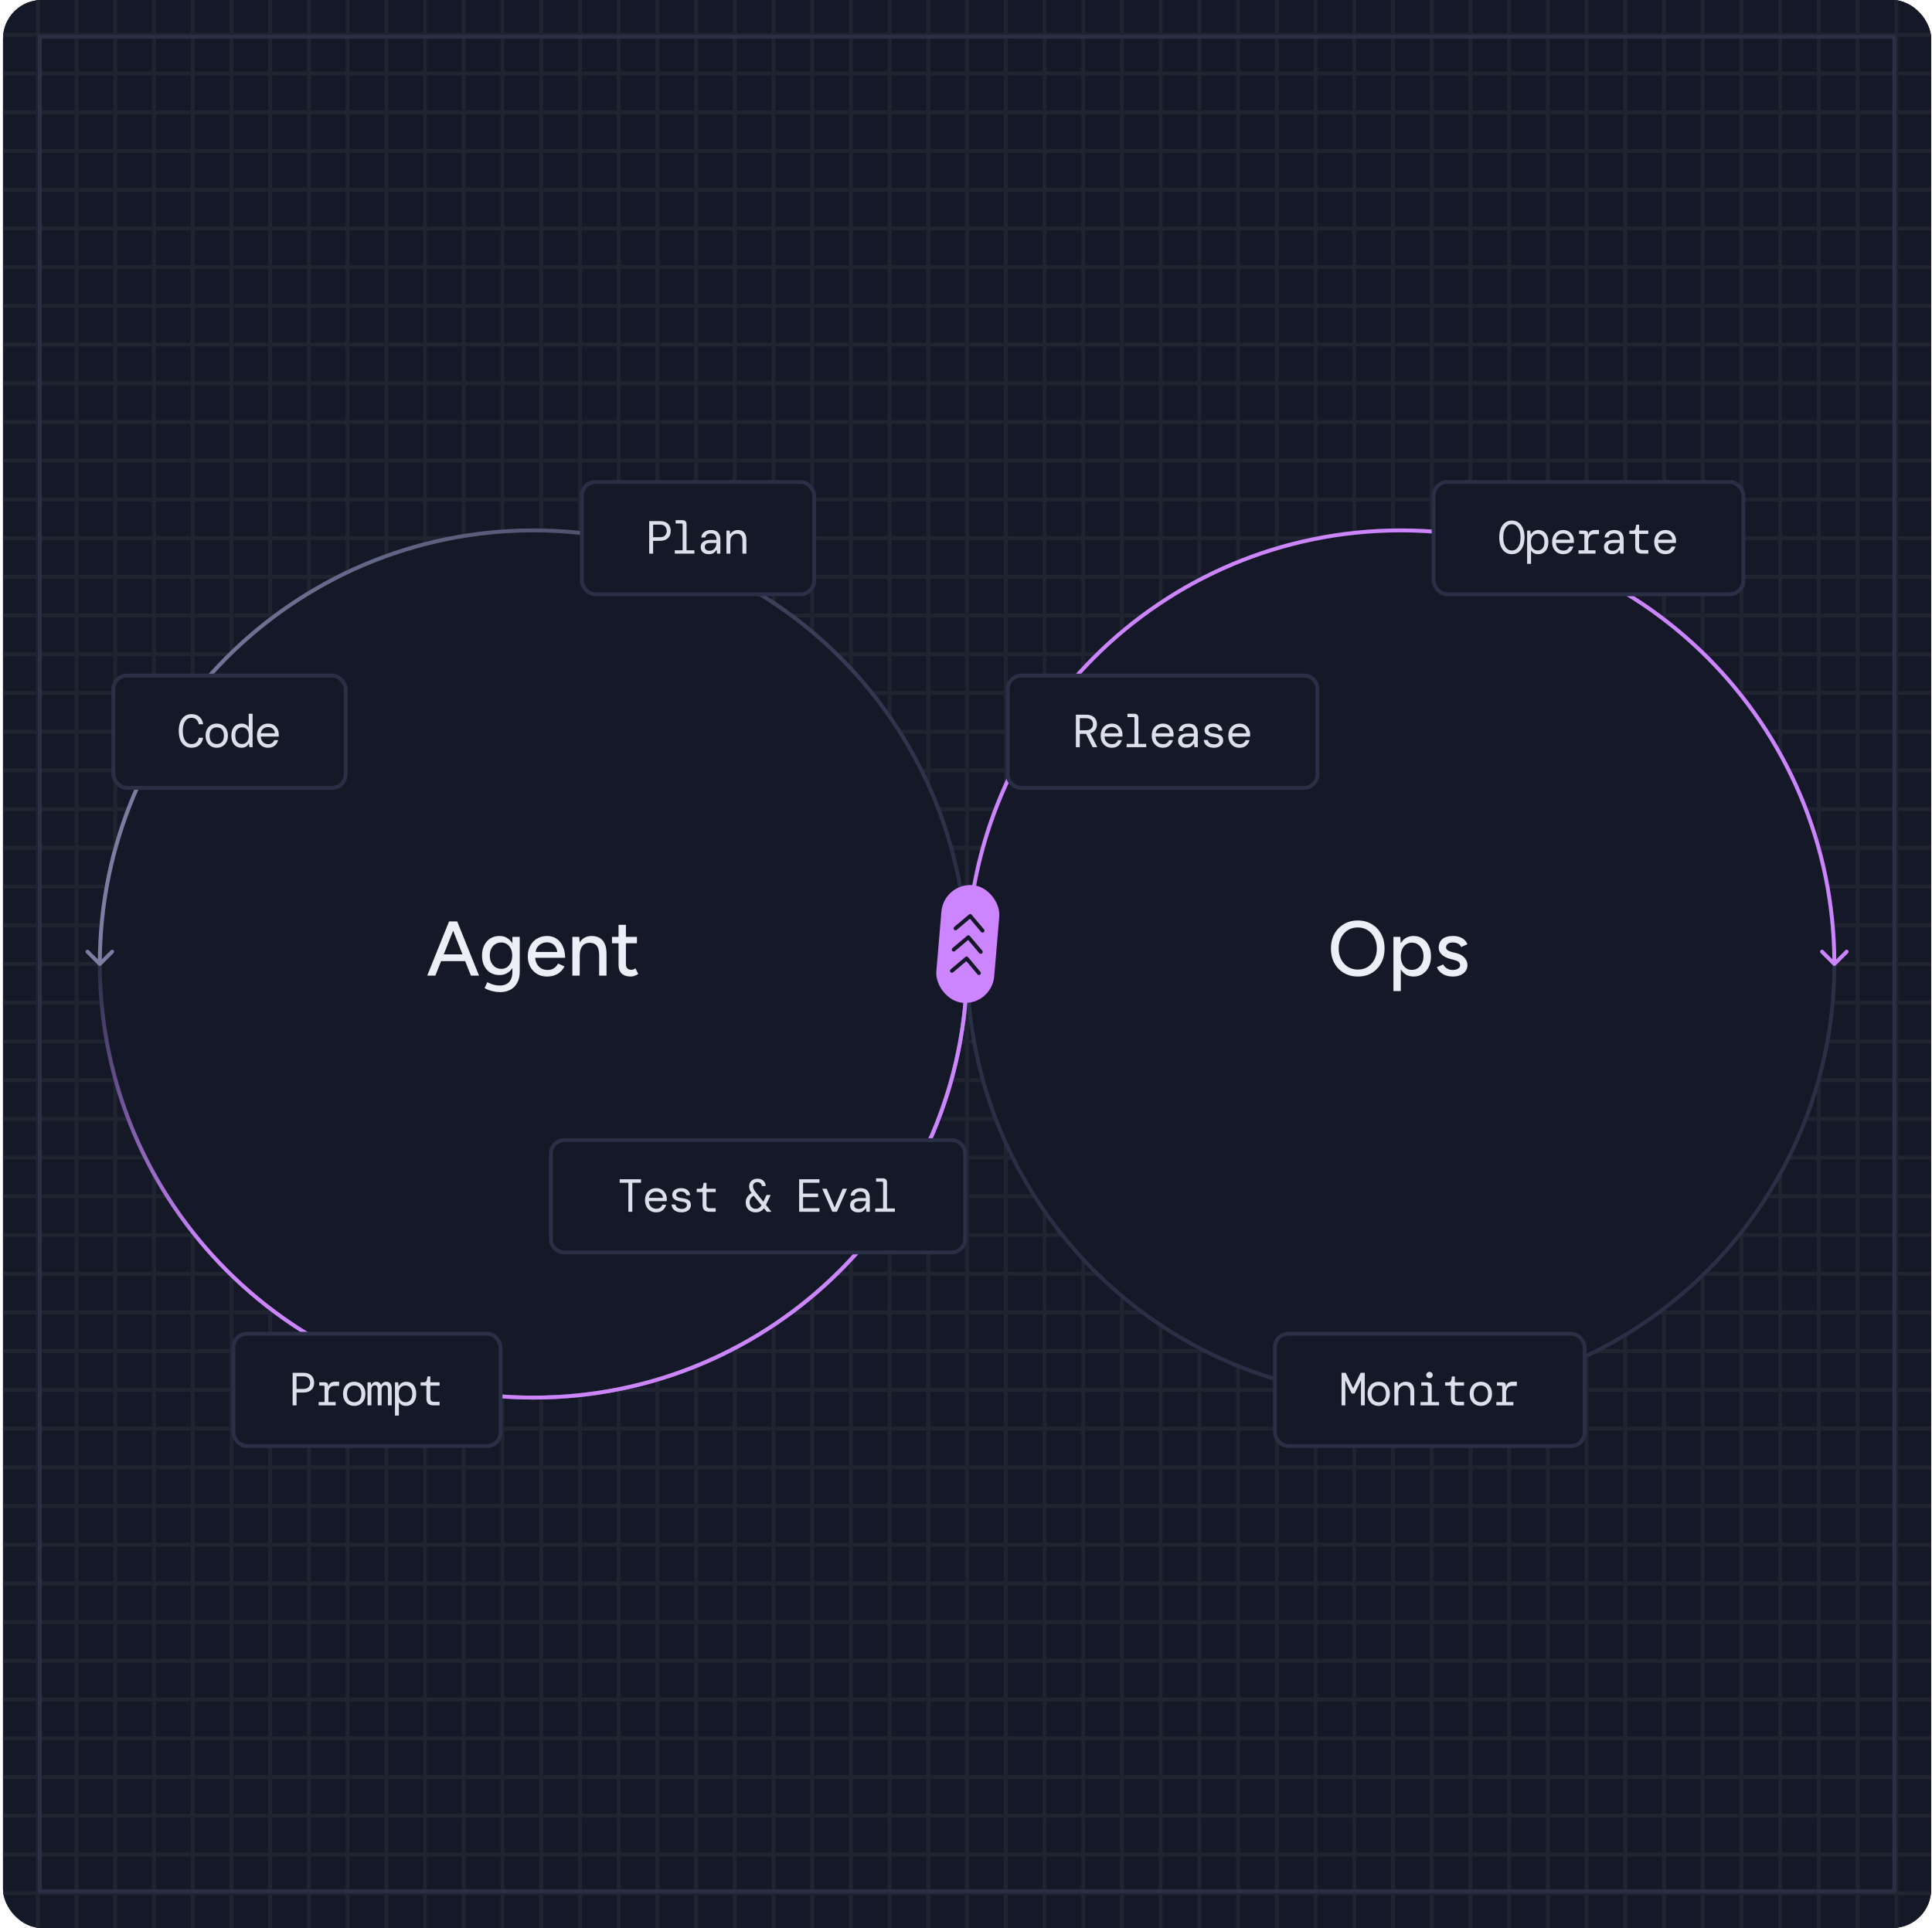 <svg width="499" height="498" viewBox="0 0 499 498" fill="none" xmlns="http://www.w3.org/2000/svg">
<g clip-path="url(#clip0_24312_87911)">
<rect x="0.781" width="498" height="498" rx="10" fill="#151927"/>
<g clip-path="url(#clip1_24312_87911)">
<rect width="498" height="498" transform="translate(0.781)" fill="#151927"/>
<path d="M9.781 -24V522" stroke="#202431" stroke-miterlimit="10"/>
<path d="M19.781 -24V522" stroke="#202431" stroke-miterlimit="10"/>
<path d="M29.781 -24V522" stroke="#202431" stroke-miterlimit="10"/>
<path d="M39.781 -24V522" stroke="#202431" stroke-miterlimit="10"/>
<path d="M49.781 -24V522" stroke="#202431" stroke-miterlimit="10"/>
<path d="M59.781 -24V522" stroke="#202431" stroke-miterlimit="10"/>
<path d="M69.781 -24V522" stroke="#202431" stroke-miterlimit="10"/>
<path d="M79.781 -24V522" stroke="#202431" stroke-miterlimit="10"/>
<path d="M89.781 -24V522" stroke="#202431" stroke-miterlimit="10"/>
<path d="M99.781 -24V522" stroke="#202431" stroke-miterlimit="10"/>
<path d="M109.781 -24V522" stroke="#202431" stroke-miterlimit="10"/>
<path d="M119.781 -24V522" stroke="#202431" stroke-miterlimit="10"/>
<path d="M129.781 -24V522" stroke="#202431" stroke-miterlimit="10"/>
<path d="M139.781 -24V522" stroke="#202431" stroke-miterlimit="10"/>
<path d="M149.781 -24V522" stroke="#202431" stroke-miterlimit="10"/>
<path d="M159.781 -24V522" stroke="#202431" stroke-miterlimit="10"/>
<path d="M169.781 -24V522" stroke="#202431" stroke-miterlimit="10"/>
<path d="M179.781 -24V522" stroke="#202431" stroke-miterlimit="10"/>
<path d="M189.781 -24V522" stroke="#202431" stroke-miterlimit="10"/>
<path d="M199.781 -24V522" stroke="#202431" stroke-miterlimit="10"/>
<path d="M209.781 -24V522" stroke="#202431" stroke-miterlimit="10"/>
<path d="M219.781 -24V522" stroke="#202431" stroke-miterlimit="10"/>
<path d="M229.781 -24V522" stroke="#202431" stroke-miterlimit="10"/>
<path d="M239.781 -24V522" stroke="#202431" stroke-miterlimit="10"/>
<path d="M249.781 -24V522" stroke="#202431" stroke-miterlimit="10"/>
<path d="M259.781 -24V522" stroke="#202431" stroke-miterlimit="10"/>
<path d="M269.781 -24V522" stroke="#202431" stroke-miterlimit="10"/>
<path d="M279.781 -24V522" stroke="#202431" stroke-miterlimit="10"/>
<path d="M289.781 -24V522" stroke="#202431" stroke-miterlimit="10"/>
<path d="M299.781 -24V522" stroke="#202431" stroke-miterlimit="10"/>
<path d="M309.781 -24V522" stroke="#202431" stroke-miterlimit="10"/>
<path d="M319.781 -24V522" stroke="#202431" stroke-miterlimit="10"/>
<path d="M329.781 -24V522" stroke="#202431" stroke-miterlimit="10"/>
<path d="M339.781 -24V522" stroke="#202431" stroke-miterlimit="10"/>
<path d="M349.781 -24V522" stroke="#202431" stroke-miterlimit="10"/>
<path d="M359.781 -24V522" stroke="#202431" stroke-miterlimit="10"/>
<path d="M369.781 -24V522" stroke="#202431" stroke-miterlimit="10"/>
<path d="M379.781 -24V522" stroke="#202431" stroke-miterlimit="10"/>
<path d="M389.781 -24V522" stroke="#202431" stroke-miterlimit="10"/>
<path d="M399.781 -24V522" stroke="#202431" stroke-miterlimit="10"/>
<path d="M409.781 -24V522" stroke="#202431" stroke-miterlimit="10"/>
<path d="M419.781 -24V522" stroke="#202431" stroke-miterlimit="10"/>
<path d="M429.781 -24V522" stroke="#202431" stroke-miterlimit="10"/>
<path d="M439.781 -24V522" stroke="#202431" stroke-miterlimit="10"/>
<path d="M449.781 -24V522" stroke="#202431" stroke-miterlimit="10"/>
<path d="M459.781 -24V522" stroke="#202431" stroke-miterlimit="10"/>
<path d="M469.781 -24V522" stroke="#202431" stroke-miterlimit="10"/>
<path d="M479.781 -24V522" stroke="#202431" stroke-miterlimit="10"/>
<path d="M489.781 -24V522" stroke="#202431" stroke-miterlimit="10"/>
<path d="M522.781 9L-23.219 9" stroke="#202431" stroke-miterlimit="10"/>
<path d="M522.781 19L-23.219 19" stroke="#202431" stroke-miterlimit="10"/>
<path d="M522.781 29L-23.219 29" stroke="#202431" stroke-miterlimit="10"/>
<path d="M522.781 39L-23.219 39" stroke="#202431" stroke-miterlimit="10"/>
<path d="M522.781 49L-23.219 49" stroke="#202431" stroke-miterlimit="10"/>
<path d="M522.781 59L-23.219 59" stroke="#202431" stroke-miterlimit="10"/>
<path d="M522.781 69L-23.219 69" stroke="#202431" stroke-miterlimit="10"/>
<path d="M522.781 79L-23.219 79" stroke="#202431" stroke-miterlimit="10"/>
<path d="M522.781 89L-23.219 89" stroke="#202431" stroke-miterlimit="10"/>
<path d="M522.781 99L-23.219 99" stroke="#202431" stroke-miterlimit="10"/>
<path d="M522.781 109L-23.219 109" stroke="#202431" stroke-miterlimit="10"/>
<path d="M522.781 119L-23.219 119" stroke="#202431" stroke-miterlimit="10"/>
<path d="M522.781 129L-23.219 129" stroke="#202431" stroke-miterlimit="10"/>
<path d="M522.781 139L-23.219 139" stroke="#202431" stroke-miterlimit="10"/>
<path d="M522.781 149L-23.219 149" stroke="#202431" stroke-miterlimit="10"/>
<path d="M522.781 159L-23.219 159" stroke="#202431" stroke-miterlimit="10"/>
<path d="M522.781 169L-23.219 169" stroke="#202431" stroke-miterlimit="10"/>
<path d="M522.781 179L-23.219 179" stroke="#202431" stroke-miterlimit="10"/>
<path d="M522.781 189L-23.219 189" stroke="#202431" stroke-miterlimit="10"/>
<path d="M522.781 199L-23.219 199" stroke="#202431" stroke-miterlimit="10"/>
<path d="M522.781 209L-23.219 209" stroke="#202431" stroke-miterlimit="10"/>
<path d="M522.781 219L-23.219 219" stroke="#202431" stroke-miterlimit="10"/>
<path d="M522.781 229L-23.219 229" stroke="#202431" stroke-miterlimit="10"/>
<path d="M522.781 239L-23.219 239" stroke="#202431" stroke-miterlimit="10"/>
<path d="M522.781 249L-23.219 249" stroke="#202431" stroke-miterlimit="10"/>
<path d="M522.781 259L-23.219 259" stroke="#202431" stroke-miterlimit="10"/>
<path d="M522.781 269L-23.219 269" stroke="#202431" stroke-miterlimit="10"/>
<path d="M522.781 279L-23.219 279" stroke="#202431" stroke-miterlimit="10"/>
<path d="M522.781 289L-23.219 289" stroke="#202431" stroke-miterlimit="10"/>
<path d="M522.781 299L-23.219 299" stroke="#202431" stroke-miterlimit="10"/>
<path d="M522.781 309L-23.219 309" stroke="#202431" stroke-miterlimit="10"/>
<path d="M522.781 319L-23.219 319" stroke="#202431" stroke-miterlimit="10"/>
<path d="M522.781 329L-23.219 329" stroke="#202431" stroke-miterlimit="10"/>
<path d="M522.781 339L-23.219 339" stroke="#202431" stroke-miterlimit="10"/>
<path d="M522.781 349L-23.219 349" stroke="#202431" stroke-miterlimit="10"/>
<path d="M522.781 359L-23.219 359" stroke="#202431" stroke-miterlimit="10"/>
<path d="M522.781 369L-23.219 369" stroke="#202431" stroke-miterlimit="10"/>
<path d="M522.781 379L-23.219 379" stroke="#202431" stroke-miterlimit="10"/>
<path d="M522.781 389L-23.219 389" stroke="#202431" stroke-miterlimit="10"/>
<path d="M522.781 399L-23.219 399" stroke="#202431" stroke-miterlimit="10"/>
<path d="M522.781 409L-23.219 409" stroke="#202431" stroke-miterlimit="10"/>
<path d="M522.781 419L-23.219 419" stroke="#202431" stroke-miterlimit="10"/>
<path d="M522.781 429L-23.219 429" stroke="#202431" stroke-miterlimit="10"/>
<path d="M522.781 439L-23.219 439" stroke="#202431" stroke-miterlimit="10"/>
<path d="M522.781 449L-23.219 449" stroke="#202431" stroke-miterlimit="10"/>
<path d="M522.781 459L-23.219 459" stroke="#202431" stroke-miterlimit="10"/>
<path d="M522.781 469L-23.219 469" stroke="#202431" stroke-miterlimit="10"/>
<path d="M522.781 479L-23.219 479" stroke="#202431" stroke-miterlimit="10"/>
<path d="M522.781 489L-23.219 489" stroke="#202431" stroke-miterlimit="10"/>
<rect x="10.281" y="9.5" width="479" height="479" stroke="#292F45"/>
</g>
<circle cx="112" cy="112" r="112" transform="matrix(1 0 0 -1 25.781 361)" fill="#151927"/>
<circle cx="112" cy="112" r="112" transform="matrix(1 0 0 -1 249.781 361)" fill="#151927"/>
<circle cx="112" cy="112" r="112" transform="matrix(1 0 0 -1 25.781 361)" stroke="#292F45"/>
<path d="M249.781 249C249.781 310.856 199.637 361 137.781 361C75.925 361 25.781 310.856 25.781 249" stroke="url(#paint0_linear_24312_87911)"/>
<circle cx="112" cy="112" r="112" transform="matrix(1 0 0 -1 249.781 361)" stroke="#292F45"/>
<path d="M474.135 249.354C473.94 249.549 473.623 249.549 473.428 249.354L470.246 246.172C470.05 245.976 470.05 245.66 470.246 245.464C470.441 245.269 470.758 245.269 470.953 245.464L473.781 248.293L476.61 245.464C476.805 245.269 477.122 245.269 477.317 245.464C477.512 245.66 477.512 245.976 477.317 246.172L474.135 249.354ZM473.781 249H473.281C473.281 187.42 423.361 137.5 361.781 137.5V137V136.5C423.913 136.5 474.281 186.868 474.281 249H473.781ZM361.781 137V137.5C300.201 137.5 250.281 187.42 250.281 249H249.781H249.281C249.281 186.868 299.649 136.5 361.781 136.5V137Z" fill="#CC85FF"/>
<rect x="329.281" y="344.5" width="80" height="29" rx="3.5" fill="#151927"/>
<rect x="329.281" y="344.5" width="80" height="29" rx="3.5" stroke="#292F45"/>
<path d="M346.498 363V354.6H347.578L349.498 358.596L351.418 354.6H352.498V363H351.514V356.544L349.882 359.94H349.114L347.482 356.556V363H346.498ZM356.093 363.144C355.533 363.144 355.037 363.016 354.605 362.76C354.173 362.504 353.833 362.144 353.585 361.68C353.337 361.208 353.213 360.656 353.213 360.024C353.213 359.392 353.337 358.844 353.585 358.38C353.833 357.908 354.173 357.544 354.605 357.288C355.037 357.032 355.533 356.904 356.093 356.904C356.653 356.904 357.149 357.032 357.581 357.288C358.013 357.544 358.353 357.908 358.601 358.38C358.849 358.844 358.973 359.392 358.973 360.024C358.973 360.656 358.849 361.208 358.601 361.68C358.353 362.144 358.013 362.504 357.581 362.76C357.149 363.016 356.653 363.144 356.093 363.144ZM356.093 362.184C356.437 362.184 356.749 362.108 357.029 361.956C357.309 361.804 357.529 361.568 357.689 361.248C357.857 360.928 357.941 360.52 357.941 360.024C357.941 359.528 357.857 359.12 357.689 358.8C357.529 358.48 357.309 358.244 357.029 358.092C356.749 357.94 356.437 357.864 356.093 357.864C355.757 357.864 355.449 357.94 355.169 358.092C354.889 358.244 354.665 358.48 354.497 358.8C354.329 359.12 354.245 359.528 354.245 360.024C354.245 360.768 354.425 361.316 354.785 361.668C355.145 362.012 355.581 362.184 356.093 362.184ZM360.144 363V357.048H360.984L361.092 357.948H361.152C361.312 357.66 361.564 357.416 361.908 357.216C362.252 357.008 362.648 356.904 363.096 356.904C363.824 356.904 364.368 357.12 364.728 357.552C365.096 357.984 365.28 358.608 365.28 359.424V363H364.272V359.544C364.272 359.016 364.156 358.604 363.924 358.308C363.692 358.004 363.332 357.852 362.844 357.852C362.372 357.852 361.972 358.016 361.644 358.344C361.316 358.664 361.152 359.128 361.152 359.736V363H360.144ZM369.212 355.992C368.972 355.992 368.772 355.912 368.612 355.752C368.452 355.592 368.372 355.4 368.372 355.176C368.372 354.944 368.452 354.752 368.612 354.6C368.772 354.44 368.972 354.36 369.212 354.36C369.444 354.36 369.64 354.44 369.8 354.6C369.968 354.752 370.052 354.944 370.052 355.176C370.052 355.4 369.968 355.592 369.8 355.752C369.64 355.912 369.444 355.992 369.212 355.992ZM366.884 363V362.136H368.78V358.212C368.78 358.012 368.68 357.912 368.48 357.912H367.088V357.048H368.72C369.432 357.048 369.788 357.404 369.788 358.116V362.136H371.684V363H366.884ZM376.503 363C375.959 363 375.531 362.868 375.219 362.604C374.907 362.34 374.751 361.864 374.751 361.176V357.912H373.239V357.048H374.139C374.547 357.048 374.783 356.848 374.847 356.448L375.015 355.524H375.759V357.048H378.135V357.912H375.759V361.176C375.759 361.512 375.835 361.748 375.987 361.884C376.147 362.02 376.419 362.088 376.803 362.088H378.135V363H376.503ZM382.474 363.144C381.914 363.144 381.418 363.016 380.986 362.76C380.554 362.504 380.214 362.144 379.966 361.68C379.718 361.208 379.594 360.656 379.594 360.024C379.594 359.392 379.718 358.844 379.966 358.38C380.214 357.908 380.554 357.544 380.986 357.288C381.418 357.032 381.914 356.904 382.474 356.904C383.034 356.904 383.53 357.032 383.962 357.288C384.394 357.544 384.734 357.908 384.982 358.38C385.23 358.844 385.354 359.392 385.354 360.024C385.354 360.656 385.23 361.208 384.982 361.68C384.734 362.144 384.394 362.504 383.962 362.76C383.53 363.016 383.034 363.144 382.474 363.144ZM382.474 362.184C382.818 362.184 383.13 362.108 383.41 361.956C383.69 361.804 383.91 361.568 384.07 361.248C384.238 360.928 384.322 360.52 384.322 360.024C384.322 359.528 384.238 359.12 384.07 358.8C383.91 358.48 383.69 358.244 383.41 358.092C383.13 357.94 382.818 357.864 382.474 357.864C382.138 357.864 381.83 357.94 381.55 358.092C381.27 358.244 381.046 358.48 380.878 358.8C380.71 359.12 380.626 359.528 380.626 360.024C380.626 360.768 380.806 361.316 381.166 361.668C381.526 362.012 381.962 362.184 382.474 362.184ZM386.478 363V362.136H388.002V358.212C388.002 358.012 387.906 357.912 387.714 357.912H386.634V357.048H388.086C388.35 357.048 388.562 357.12 388.722 357.264C388.882 357.408 388.962 357.62 388.962 357.9V358.152H389.01C389.106 357.752 389.286 357.444 389.55 357.228C389.822 357.012 390.198 356.904 390.678 356.904H391.77V357.972H390.534C390.046 357.972 389.67 358.136 389.406 358.464C389.142 358.784 389.01 359.196 389.01 359.7V362.136H390.882V363H386.478Z" fill="#DDDFED"/>
<rect x="370.281" y="124.5" width="80" height="29" rx="3.5" fill="#151927"/>
<rect x="370.281" y="124.5" width="80" height="29" rx="3.5" stroke="#292F45"/>
<path d="M390.498 143.144C389.818 143.144 389.234 142.964 388.746 142.604C388.258 142.244 387.882 141.74 387.618 141.092C387.362 140.436 387.234 139.672 387.234 138.8C387.234 137.928 387.362 137.168 387.618 136.52C387.882 135.864 388.258 135.356 388.746 134.996C389.234 134.636 389.818 134.456 390.498 134.456C391.178 134.456 391.762 134.636 392.25 134.996C392.738 135.356 393.11 135.864 393.366 136.52C393.63 137.168 393.762 137.928 393.762 138.8C393.762 139.672 393.63 140.436 393.366 141.092C393.11 141.74 392.738 142.244 392.25 142.604C391.762 142.964 391.178 143.144 390.498 143.144ZM390.498 142.196C391.162 142.196 391.698 141.9 392.106 141.308C392.522 140.716 392.73 139.88 392.73 138.8C392.73 137.72 392.522 136.884 392.106 136.292C391.698 135.7 391.162 135.404 390.498 135.404C389.826 135.404 389.286 135.7 388.878 136.292C388.47 136.884 388.266 137.72 388.266 138.8C388.266 139.88 388.47 140.716 388.878 141.308C389.286 141.9 389.826 142.196 390.498 142.196ZM394.429 145.64V137.048H395.245L395.365 138.032H395.437C395.589 137.712 395.833 137.444 396.169 137.228C396.505 137.012 396.901 136.904 397.357 136.904C397.837 136.904 398.269 137.024 398.653 137.264C399.045 137.504 399.353 137.86 399.577 138.332C399.801 138.796 399.913 139.364 399.913 140.036C399.913 140.7 399.797 141.264 399.565 141.728C399.341 142.192 399.029 142.544 398.629 142.784C398.237 143.024 397.785 143.144 397.273 143.144C396.817 143.144 396.429 143.048 396.109 142.856C395.797 142.656 395.573 142.424 395.437 142.16V145.64H394.429ZM397.153 142.184C397.657 142.184 398.073 142.008 398.401 141.656C398.729 141.296 398.893 140.752 398.893 140.024C398.893 139.296 398.729 138.756 398.401 138.404C398.073 138.044 397.657 137.864 397.153 137.864C396.649 137.864 396.233 138.044 395.905 138.404C395.577 138.756 395.413 139.296 395.413 140.024C395.413 140.752 395.577 141.296 395.905 141.656C396.233 142.008 396.649 142.184 397.153 142.184ZM403.748 143.144C403.188 143.144 402.692 143.016 402.26 142.76C401.836 142.496 401.5 142.132 401.252 141.668C401.004 141.196 400.88 140.648 400.88 140.024C400.88 139.4 401 138.856 401.24 138.392C401.488 137.92 401.828 137.556 402.26 137.3C402.692 137.036 403.196 136.904 403.772 136.904C404.348 136.904 404.84 137.036 405.248 137.3C405.656 137.556 405.968 137.896 406.184 138.32C406.4 138.744 406.508 139.2 406.508 139.688C406.508 139.776 406.504 139.864 406.496 139.952C406.496 140.04 406.496 140.14 406.496 140.252H401.876C401.9 140.692 402 141.06 402.176 141.356C402.36 141.644 402.588 141.86 402.86 142.004C403.14 142.148 403.436 142.22 403.748 142.22C404.188 142.22 404.532 142.128 404.78 141.944C405.028 141.76 405.216 141.504 405.344 141.176H406.34C406.204 141.728 405.92 142.196 405.488 142.58C405.056 142.956 404.476 143.144 403.748 143.144ZM403.748 137.804C403.284 137.804 402.876 137.944 402.524 138.224C402.18 138.504 401.968 138.896 401.888 139.4H405.512C405.48 138.904 405.3 138.516 404.972 138.236C404.652 137.948 404.244 137.804 403.748 137.804ZM407.692 143V142.136H409.216V138.212C409.216 138.012 409.12 137.912 408.928 137.912H407.848V137.048H409.3C409.564 137.048 409.776 137.12 409.936 137.264C410.096 137.408 410.176 137.62 410.176 137.9V138.152H410.224C410.32 137.752 410.5 137.444 410.764 137.228C411.036 137.012 411.412 136.904 411.892 136.904H412.984V137.972H411.748C411.26 137.972 410.884 138.136 410.62 138.464C410.356 138.784 410.224 139.196 410.224 139.7V142.136H412.096V143H407.692ZM416.375 143.144C415.903 143.144 415.511 143.06 415.199 142.892C414.887 142.724 414.655 142.504 414.503 142.232C414.351 141.952 414.275 141.648 414.275 141.32C414.275 140.712 414.495 140.252 414.935 139.94C415.383 139.62 415.979 139.46 416.723 139.46H418.355V139.34C418.355 138.3 417.879 137.78 416.927 137.78C416.543 137.78 416.219 137.864 415.955 138.032C415.699 138.2 415.535 138.464 415.463 138.824H414.431C414.471 138.424 414.603 138.08 414.827 137.792C415.059 137.504 415.355 137.284 415.715 137.132C416.075 136.98 416.479 136.904 416.927 136.904C417.775 136.904 418.391 137.128 418.775 137.576C419.167 138.016 419.363 138.604 419.363 139.34V143H418.499L418.415 142.076H418.331C418.155 142.364 417.919 142.616 417.623 142.832C417.335 143.04 416.919 143.144 416.375 143.144ZM416.555 142.256C416.939 142.256 417.263 142.164 417.527 141.98C417.799 141.796 418.003 141.552 418.139 141.248C418.283 140.944 418.355 140.612 418.355 140.252H416.807C416.263 140.252 415.879 140.344 415.655 140.528C415.439 140.712 415.331 140.956 415.331 141.26C415.331 141.572 415.435 141.816 415.643 141.992C415.851 142.168 416.155 142.256 416.555 142.256ZM424.098 143C423.554 143 423.126 142.868 422.814 142.604C422.502 142.34 422.346 141.864 422.346 141.176V137.912H420.834V137.048H421.734C422.142 137.048 422.378 136.848 422.442 136.448L422.61 135.524H423.354V137.048H425.73V137.912H423.354V141.176C423.354 141.512 423.43 141.748 423.582 141.884C423.742 142.02 424.014 142.088 424.398 142.088H425.73V143H424.098ZM430.13 143.144C429.57 143.144 429.074 143.016 428.642 142.76C428.218 142.496 427.882 142.132 427.634 141.668C427.386 141.196 427.262 140.648 427.262 140.024C427.262 139.4 427.382 138.856 427.622 138.392C427.87 137.92 428.21 137.556 428.642 137.3C429.074 137.036 429.578 136.904 430.154 136.904C430.73 136.904 431.222 137.036 431.63 137.3C432.038 137.556 432.35 137.896 432.566 138.32C432.782 138.744 432.89 139.2 432.89 139.688C432.89 139.776 432.886 139.864 432.878 139.952C432.878 140.04 432.878 140.14 432.878 140.252H428.258C428.282 140.692 428.382 141.06 428.558 141.356C428.742 141.644 428.97 141.86 429.242 142.004C429.522 142.148 429.818 142.22 430.13 142.22C430.57 142.22 430.914 142.128 431.162 141.944C431.41 141.76 431.598 141.504 431.726 141.176H432.722C432.586 141.728 432.302 142.196 431.87 142.58C431.438 142.956 430.858 143.144 430.13 143.144ZM430.13 137.804C429.666 137.804 429.258 137.944 428.906 138.224C428.562 138.504 428.35 138.896 428.27 139.4H431.894C431.862 138.904 431.682 138.516 431.354 138.236C431.034 137.948 430.626 137.804 430.13 137.804Z" fill="#DDDFED"/>
<path d="M263.781 174.5H336.781C338.714 174.5 340.281 176.067 340.281 178V200C340.281 201.933 338.714 203.5 336.781 203.5H263.781C261.848 203.5 260.281 201.933 260.281 200V178C260.281 176.067 261.848 174.5 263.781 174.5Z" fill="#151927"/>
<path d="M263.781 174.5H336.781C338.714 174.5 340.281 176.067 340.281 178V200C340.281 201.933 338.714 203.5 336.781 203.5H263.781C261.848 203.5 260.281 201.933 260.281 200V178C260.281 176.067 261.848 174.5 263.781 174.5Z" stroke="#292F45"/>
<path d="M277.882 193V184.6H280.462C281.11 184.6 281.642 184.708 282.058 184.924C282.482 185.14 282.798 185.436 283.006 185.812C283.214 186.18 283.318 186.6 283.318 187.072C283.318 187.624 283.174 188.112 282.886 188.536C282.606 188.952 282.174 189.244 281.59 189.412L283.414 193H282.214L280.522 189.556H280.462H278.89V193H277.882ZM278.89 188.632H280.426C281.066 188.632 281.534 188.488 281.83 188.2C282.134 187.904 282.286 187.528 282.286 187.072C282.286 186.592 282.138 186.212 281.842 185.932C281.554 185.652 281.078 185.512 280.414 185.512H278.89V188.632ZM287.153 193.144C286.593 193.144 286.097 193.016 285.665 192.76C285.241 192.496 284.905 192.132 284.657 191.668C284.409 191.196 284.285 190.648 284.285 190.024C284.285 189.4 284.405 188.856 284.645 188.392C284.893 187.92 285.233 187.556 285.665 187.3C286.097 187.036 286.601 186.904 287.177 186.904C287.753 186.904 288.245 187.036 288.653 187.3C289.061 187.556 289.373 187.896 289.589 188.32C289.805 188.744 289.913 189.2 289.913 189.688C289.913 189.776 289.909 189.864 289.901 189.952C289.901 190.04 289.901 190.14 289.901 190.252H285.281C285.305 190.692 285.405 191.06 285.581 191.356C285.765 191.644 285.993 191.86 286.265 192.004C286.545 192.148 286.841 192.22 287.153 192.22C287.593 192.22 287.937 192.128 288.185 191.944C288.433 191.76 288.621 191.504 288.749 191.176H289.745C289.609 191.728 289.325 192.196 288.893 192.58C288.461 192.956 287.881 193.144 287.153 193.144ZM287.153 187.804C286.689 187.804 286.281 187.944 285.929 188.224C285.585 188.504 285.373 188.896 285.293 189.4H288.917C288.885 188.904 288.705 188.516 288.377 188.236C288.057 187.948 287.649 187.804 287.153 187.804ZM290.988 193V192.136H293.016V185.524C293.016 185.324 292.916 185.224 292.716 185.224H291.204V184.36H292.956C293.3 184.36 293.564 184.452 293.748 184.636C293.932 184.82 294.024 185.084 294.024 185.428V192.136H296.052V193H290.988ZM300.344 193.144C299.784 193.144 299.288 193.016 298.856 192.76C298.432 192.496 298.096 192.132 297.848 191.668C297.6 191.196 297.476 190.648 297.476 190.024C297.476 189.4 297.596 188.856 297.836 188.392C298.084 187.92 298.424 187.556 298.856 187.3C299.288 187.036 299.792 186.904 300.368 186.904C300.944 186.904 301.436 187.036 301.844 187.3C302.252 187.556 302.564 187.896 302.78 188.32C302.996 188.744 303.104 189.2 303.104 189.688C303.104 189.776 303.1 189.864 303.092 189.952C303.092 190.04 303.092 190.14 303.092 190.252H298.472C298.496 190.692 298.596 191.06 298.772 191.356C298.956 191.644 299.184 191.86 299.456 192.004C299.736 192.148 300.032 192.22 300.344 192.22C300.784 192.22 301.128 192.128 301.376 191.944C301.624 191.76 301.812 191.504 301.94 191.176H302.936C302.8 191.728 302.516 192.196 302.084 192.58C301.652 192.956 301.072 193.144 300.344 193.144ZM300.344 187.804C299.88 187.804 299.472 187.944 299.12 188.224C298.776 188.504 298.564 188.896 298.484 189.4H302.108C302.076 188.904 301.896 188.516 301.568 188.236C301.248 187.948 300.84 187.804 300.344 187.804ZM306.375 193.144C305.903 193.144 305.511 193.06 305.199 192.892C304.887 192.724 304.655 192.504 304.503 192.232C304.351 191.952 304.275 191.648 304.275 191.32C304.275 190.712 304.495 190.252 304.935 189.94C305.383 189.62 305.979 189.46 306.723 189.46H308.355V189.34C308.355 188.3 307.879 187.78 306.927 187.78C306.543 187.78 306.219 187.864 305.955 188.032C305.699 188.2 305.535 188.464 305.463 188.824H304.431C304.471 188.424 304.603 188.08 304.827 187.792C305.059 187.504 305.355 187.284 305.715 187.132C306.075 186.98 306.479 186.904 306.927 186.904C307.775 186.904 308.391 187.128 308.775 187.576C309.167 188.016 309.363 188.604 309.363 189.34V193H308.499L308.415 192.076H308.331C308.155 192.364 307.919 192.616 307.623 192.832C307.335 193.04 306.919 193.144 306.375 193.144ZM306.555 192.256C306.939 192.256 307.263 192.164 307.527 191.98C307.799 191.796 308.003 191.552 308.139 191.248C308.283 190.944 308.355 190.612 308.355 190.252H306.807C306.263 190.252 305.879 190.344 305.655 190.528C305.439 190.712 305.331 190.956 305.331 191.26C305.331 191.572 305.435 191.816 305.643 191.992C305.851 192.168 306.155 192.256 306.555 192.256ZM313.534 193.144C312.774 193.144 312.158 192.968 311.686 192.616C311.222 192.256 310.962 191.764 310.906 191.14H311.95C311.998 191.468 312.158 191.736 312.43 191.944C312.71 192.152 313.086 192.256 313.558 192.256C314.006 192.256 314.338 192.16 314.554 191.968C314.778 191.776 314.89 191.556 314.89 191.308C314.89 190.972 314.758 190.744 314.494 190.624C314.23 190.496 313.834 190.4 313.306 190.336C312.674 190.264 312.15 190.092 311.734 189.82C311.318 189.548 311.11 189.14 311.11 188.596C311.11 188.108 311.314 187.704 311.722 187.384C312.13 187.064 312.686 186.904 313.39 186.904C314.086 186.904 314.634 187.064 315.034 187.384C315.434 187.696 315.662 188.144 315.718 188.728H314.722C314.698 188.44 314.558 188.212 314.302 188.044C314.054 187.868 313.742 187.78 313.366 187.78C312.974 187.78 312.67 187.856 312.454 188.008C312.238 188.152 312.13 188.344 312.13 188.584C312.13 188.824 312.25 189.024 312.49 189.184C312.738 189.336 313.126 189.436 313.654 189.484C314.07 189.532 314.45 189.612 314.794 189.724C315.138 189.836 315.41 190.012 315.61 190.252C315.818 190.492 315.922 190.828 315.922 191.26C315.93 191.62 315.83 191.944 315.622 192.232C315.422 192.512 315.142 192.736 314.782 192.904C314.422 193.064 314.006 193.144 313.534 193.144ZM320.13 193.144C319.57 193.144 319.074 193.016 318.642 192.76C318.218 192.496 317.882 192.132 317.634 191.668C317.386 191.196 317.262 190.648 317.262 190.024C317.262 189.4 317.382 188.856 317.622 188.392C317.87 187.92 318.21 187.556 318.642 187.3C319.074 187.036 319.578 186.904 320.154 186.904C320.73 186.904 321.222 187.036 321.63 187.3C322.038 187.556 322.35 187.896 322.566 188.32C322.782 188.744 322.89 189.2 322.89 189.688C322.89 189.776 322.886 189.864 322.878 189.952C322.878 190.04 322.878 190.14 322.878 190.252H318.258C318.282 190.692 318.382 191.06 318.558 191.356C318.742 191.644 318.97 191.86 319.242 192.004C319.522 192.148 319.818 192.22 320.13 192.22C320.57 192.22 320.914 192.128 321.162 191.944C321.41 191.76 321.598 191.504 321.726 191.176H322.722C322.586 191.728 322.302 192.196 321.87 192.58C321.438 192.956 320.858 193.144 320.13 193.144ZM320.13 187.804C319.666 187.804 319.258 187.944 318.906 188.224C318.562 188.504 318.35 188.896 318.27 189.4H321.894C321.862 188.904 321.682 188.516 321.354 188.236C321.034 187.948 320.626 187.804 320.13 187.804Z" fill="#DDDFED"/>
<path d="M121.624 252L116.084 238H118.084L123.724 252H121.624ZM110.344 252L115.984 238H117.984L112.444 252H110.344ZM113.004 248.26V246.5H121.064V248.26H113.004ZM129.198 256.26C128.532 256.26 127.925 256.193 127.378 256.06C126.832 255.94 126.372 255.8 125.998 255.64C125.625 255.48 125.345 255.34 125.158 255.22L125.878 253.68C126.052 253.787 126.298 253.907 126.618 254.04C126.938 254.187 127.312 254.307 127.738 254.4C128.165 254.507 128.638 254.56 129.158 254.56C129.772 254.56 130.318 254.433 130.798 254.18C131.278 253.94 131.652 253.56 131.918 253.04C132.198 252.52 132.338 251.853 132.338 251.04V242H134.238V251C134.238 252.147 134.018 253.107 133.578 253.88C133.152 254.667 132.558 255.26 131.798 255.66C131.052 256.06 130.185 256.26 129.198 256.26ZM129.018 251.86C128.112 251.86 127.318 251.653 126.638 251.24C125.972 250.813 125.445 250.227 125.058 249.48C124.685 248.72 124.498 247.847 124.498 246.86C124.498 245.833 124.685 244.94 125.058 244.18C125.445 243.42 125.972 242.827 126.638 242.4C127.318 241.973 128.112 241.76 129.018 241.76C129.845 241.76 130.565 241.973 131.178 242.4C131.805 242.827 132.285 243.427 132.618 244.2C132.965 244.96 133.138 245.853 133.138 246.88C133.138 247.867 132.965 248.74 132.618 249.5C132.285 250.247 131.805 250.827 131.178 251.24C130.565 251.653 129.845 251.86 129.018 251.86ZM129.498 250.26C130.058 250.26 130.545 250.113 130.958 249.82C131.372 249.513 131.698 249.107 131.938 248.6C132.178 248.08 132.298 247.487 132.298 246.82C132.298 246.153 132.178 245.567 131.938 245.06C131.698 244.553 131.365 244.16 130.938 243.88C130.525 243.587 130.038 243.44 129.478 243.44C128.892 243.44 128.372 243.587 127.918 243.88C127.478 244.16 127.132 244.553 126.878 245.06C126.625 245.567 126.498 246.153 126.498 246.82C126.498 247.487 126.625 248.08 126.878 248.6C127.145 249.107 127.498 249.513 127.938 249.82C128.392 250.113 128.912 250.26 129.498 250.26ZM141.295 252.24C140.321 252.24 139.461 252.02 138.715 251.58C137.968 251.127 137.381 250.507 136.955 249.72C136.528 248.933 136.315 248.027 136.315 247C136.315 245.973 136.528 245.067 136.955 244.28C137.381 243.493 137.968 242.88 138.715 242.44C139.475 241.987 140.341 241.76 141.315 241.76C142.235 241.76 143.041 241.993 143.735 242.46C144.428 242.913 144.968 243.567 145.355 244.42C145.755 245.26 145.955 246.253 145.955 247.4H137.875L138.235 247.1C138.235 247.807 138.375 248.42 138.655 248.94C138.935 249.46 139.315 249.86 139.795 250.14C140.275 250.407 140.821 250.54 141.435 250.54C142.101 250.54 142.655 250.387 143.095 250.08C143.548 249.76 143.901 249.36 144.155 248.88L145.795 249.64C145.528 250.16 145.181 250.62 144.755 251.02C144.328 251.407 143.821 251.707 143.235 251.92C142.661 252.133 142.015 252.24 141.295 252.24ZM138.355 246.2L137.975 245.9H144.295L143.935 246.2C143.935 245.613 143.815 245.113 143.575 244.7C143.335 244.273 143.015 243.953 142.615 243.74C142.215 243.513 141.768 243.4 141.275 243.4C140.795 243.4 140.328 243.513 139.875 243.74C139.435 243.953 139.068 244.267 138.775 244.68C138.495 245.093 138.355 245.6 138.355 246.2ZM147.832 252V242H149.612L149.732 243.84V252H147.832ZM154.752 252V246.88H156.652V252H154.752ZM154.752 246.88C154.752 245.973 154.645 245.287 154.432 244.82C154.232 244.34 153.945 244.007 153.572 243.82C153.212 243.633 152.792 243.533 152.312 243.52C151.498 243.52 150.865 243.807 150.412 244.38C149.958 244.953 149.732 245.76 149.732 246.8H148.912C148.912 245.747 149.065 244.847 149.372 244.1C149.692 243.34 150.138 242.76 150.712 242.36C151.298 241.96 151.992 241.76 152.792 241.76C153.578 241.76 154.258 241.92 154.832 242.24C155.418 242.56 155.865 243.06 156.172 243.74C156.492 244.407 156.652 245.287 156.652 246.38V246.88H154.752ZM162.903 252.24C161.903 252.24 161.129 251.987 160.583 251.48C160.036 250.96 159.763 250.22 159.763 249.26V238.88H161.663V248.98C161.663 249.473 161.783 249.853 162.023 250.12C162.276 250.373 162.636 250.5 163.103 250.5C163.236 250.5 163.383 250.473 163.543 250.42C163.703 250.367 163.896 250.26 164.123 250.1L164.843 251.58C164.496 251.807 164.163 251.973 163.843 252.08C163.536 252.187 163.223 252.24 162.903 252.24ZM158.063 243.64V242H164.503V243.64H158.063Z" fill="#EDEEF7"/>
<path d="M350.733 252.24C349.373 252.24 348.166 251.933 347.113 251.32C346.059 250.707 345.233 249.853 344.633 248.76C344.046 247.667 343.753 246.413 343.753 245C343.753 243.587 344.046 242.34 344.633 241.26C345.233 240.167 346.053 239.313 347.093 238.7C348.133 238.073 349.333 237.76 350.693 237.76C352.053 237.76 353.253 238.073 354.293 238.7C355.333 239.313 356.146 240.167 356.733 241.26C357.319 242.34 357.613 243.587 357.613 245C357.613 246.413 357.319 247.667 356.733 248.76C356.146 249.853 355.333 250.707 354.293 251.32C353.266 251.933 352.079 252.24 350.733 252.24ZM350.733 250.44C351.693 250.44 352.539 250.207 353.273 249.74C354.006 249.273 354.579 248.633 354.993 247.82C355.406 247.007 355.613 246.067 355.613 245C355.613 243.947 355.399 243.013 354.973 242.2C354.559 241.373 353.979 240.727 353.233 240.26C352.499 239.793 351.653 239.56 350.693 239.56C349.733 239.56 348.879 239.793 348.133 240.26C347.386 240.727 346.799 241.373 346.373 242.2C345.959 243.013 345.753 243.947 345.753 245C345.753 246.067 345.966 247.007 346.393 247.82C346.819 248.633 347.406 249.273 348.153 249.74C348.913 250.207 349.773 250.44 350.733 250.44ZM359.899 256V242H361.679L361.799 243.84V256H359.899ZM365.079 252.24C364.239 252.24 363.505 252.02 362.879 251.58C362.265 251.14 361.792 250.527 361.459 249.74C361.125 248.953 360.959 248.04 360.959 247C360.959 245.947 361.125 245.033 361.459 244.26C361.792 243.473 362.265 242.86 362.879 242.42C363.505 241.98 364.239 241.76 365.079 241.76C365.972 241.76 366.759 241.98 367.439 242.42C368.119 242.86 368.645 243.473 369.019 244.26C369.405 245.033 369.599 245.947 369.599 247C369.599 248.04 369.405 248.953 369.019 249.74C368.645 250.527 368.119 251.14 367.439 251.58C366.759 252.02 365.972 252.24 365.079 252.24ZM364.619 250.52C365.219 250.52 365.745 250.373 366.199 250.08C366.652 249.773 367.005 249.36 367.259 248.84C367.525 248.307 367.659 247.693 367.659 247C367.659 246.307 367.532 245.7 367.279 245.18C367.025 244.647 366.672 244.233 366.219 243.94C365.765 243.633 365.239 243.48 364.639 243.48C364.092 243.48 363.599 243.633 363.159 243.94C362.732 244.233 362.399 244.647 362.159 245.18C361.919 245.713 361.799 246.32 361.799 247C361.799 247.693 361.919 248.307 362.159 248.84C362.399 249.36 362.732 249.773 363.159 250.08C363.585 250.373 364.072 250.52 364.619 250.52ZM375.254 252.24C374.547 252.24 373.914 252.133 373.354 251.92C372.807 251.707 372.34 251.42 371.954 251.06C371.58 250.7 371.3 250.293 371.114 249.84L372.754 249.12C372.967 249.533 373.287 249.873 373.714 250.14C374.14 250.407 374.614 250.54 375.134 250.54C375.707 250.54 376.18 250.433 376.554 250.22C376.927 250.007 377.114 249.707 377.114 249.32C377.114 248.947 376.974 248.653 376.694 248.44C376.414 248.227 376.007 248.053 375.474 247.92L374.534 247.68C373.6 247.427 372.874 247.047 372.354 246.54C371.847 246.033 371.594 245.46 371.594 244.82C371.594 243.847 371.907 243.093 372.534 242.56C373.16 242.027 374.087 241.76 375.314 241.76C375.914 241.76 376.46 241.847 376.954 242.02C377.46 242.193 377.887 242.44 378.234 242.76C378.594 243.08 378.847 243.46 378.994 243.9L377.394 244.62C377.234 244.22 376.96 243.927 376.574 243.74C376.187 243.54 375.734 243.44 375.214 243.44C374.68 243.44 374.26 243.56 373.954 243.8C373.647 244.027 373.494 244.347 373.494 244.76C373.494 244.987 373.62 245.207 373.874 245.42C374.14 245.62 374.527 245.787 375.034 245.92L376.114 246.18C376.767 246.34 377.307 246.587 377.734 246.92C378.16 247.24 378.48 247.607 378.694 248.02C378.907 248.42 379.014 248.84 379.014 249.28C379.014 249.88 378.847 250.407 378.514 250.86C378.194 251.3 377.747 251.64 377.174 251.88C376.614 252.12 375.974 252.24 375.254 252.24Z" fill="#EDEEF7"/>
<rect x="243.781" y="228" width="15" height="30.5" rx="7.5" transform="rotate(4.846 243.781 228)" fill="#CC85FF"/>
<path d="M246.798 239.797L250.581 236.605L253.773 240.388" stroke="#151927" stroke-linecap="round" stroke-linejoin="round"/>
<path d="M246.329 245.277L250.112 242.085L253.304 245.868" stroke="#151927" stroke-linecap="round" stroke-linejoin="round"/>
<path d="M245.868 250.758L249.652 247.566L252.843 251.349" stroke="#151927" stroke-linecap="round" stroke-linejoin="round"/>
<path d="M249.781 249C249.781 310.856 199.637 361 137.781 361C75.925 361 25.781 310.856 25.781 249" stroke="url(#paint1_linear_24312_87911)"/>
<rect x="60.281" y="344.5" width="69" height="29" rx="3.5" fill="#151927"/>
<rect x="60.281" y="344.5" width="69" height="29" rx="3.5" stroke="#292F45"/>
<path d="M75.583 363V354.6H78.379C79.019 354.6 79.543 354.716 79.951 354.948C80.359 355.18 80.659 355.488 80.851 355.872C81.043 356.256 81.139 356.68 81.139 357.144C81.139 357.608 81.043 358.032 80.851 358.416C80.659 358.8 80.359 359.108 79.951 359.34C79.543 359.572 79.019 359.688 78.379 359.688H76.591V363H75.583ZM76.591 358.764H78.355C78.947 358.764 79.387 358.616 79.675 358.32C79.963 358.016 80.107 357.624 80.107 357.144C80.107 356.664 79.963 356.272 79.675 355.968C79.387 355.664 78.947 355.512 78.355 355.512H76.591V358.764ZM82.299 363V362.136H83.823V358.212C83.823 358.012 83.727 357.912 83.535 357.912H82.455V357.048H83.907C84.171 357.048 84.383 357.12 84.543 357.264C84.703 357.408 84.783 357.62 84.783 357.9V358.152H84.831C84.927 357.752 85.107 357.444 85.371 357.228C85.643 357.012 86.019 356.904 86.499 356.904H87.591V357.972H86.355C85.867 357.972 85.491 358.136 85.227 358.464C84.963 358.784 84.831 359.196 84.831 359.7V362.136H86.703V363H82.299ZM91.486 363.144C90.926 363.144 90.43 363.016 89.998 362.76C89.566 362.504 89.226 362.144 88.978 361.68C88.73 361.208 88.606 360.656 88.606 360.024C88.606 359.392 88.73 358.844 88.978 358.38C89.226 357.908 89.566 357.544 89.998 357.288C90.43 357.032 90.926 356.904 91.486 356.904C92.046 356.904 92.542 357.032 92.974 357.288C93.406 357.544 93.746 357.908 93.994 358.38C94.242 358.844 94.366 359.392 94.366 360.024C94.366 360.656 94.242 361.208 93.994 361.68C93.746 362.144 93.406 362.504 92.974 362.76C92.542 363.016 92.046 363.144 91.486 363.144ZM91.486 362.184C91.83 362.184 92.142 362.108 92.422 361.956C92.702 361.804 92.922 361.568 93.082 361.248C93.25 360.928 93.334 360.52 93.334 360.024C93.334 359.528 93.25 359.12 93.082 358.8C92.922 358.48 92.702 358.244 92.422 358.092C92.142 357.94 91.83 357.864 91.486 357.864C91.15 357.864 90.842 357.94 90.562 358.092C90.282 358.244 90.058 358.48 89.89 358.8C89.722 359.12 89.638 359.528 89.638 360.024C89.638 360.768 89.818 361.316 90.178 361.668C90.538 362.012 90.974 362.184 91.486 362.184ZM94.925 363V357.048H95.753L95.861 357.744H95.921C96.025 357.504 96.181 357.304 96.389 357.144C96.605 356.984 96.865 356.904 97.169 356.904C97.473 356.904 97.729 356.98 97.937 357.132C98.153 357.276 98.309 357.48 98.405 357.744H98.453C98.557 357.504 98.725 357.304 98.957 357.144C99.189 356.984 99.469 356.904 99.797 356.904C100.253 356.904 100.593 357.06 100.817 357.372C101.049 357.676 101.165 358.084 101.165 358.596V363H100.181V358.752C100.181 358.464 100.121 358.236 100.001 358.068C99.889 357.9 99.705 357.816 99.449 357.816C99.185 357.816 98.969 357.916 98.801 358.116C98.633 358.316 98.549 358.6 98.549 358.968V363H97.553V358.752C97.553 358.464 97.497 358.236 97.385 358.068C97.273 357.9 97.089 357.816 96.833 357.816C96.569 357.816 96.349 357.916 96.173 358.116C96.005 358.316 95.921 358.6 95.921 358.968V363H94.925ZM102.013 365.64V357.048H102.829L102.949 358.032H103.021C103.173 357.712 103.417 357.444 103.753 357.228C104.089 357.012 104.485 356.904 104.941 356.904C105.421 356.904 105.853 357.024 106.237 357.264C106.629 357.504 106.937 357.86 107.161 358.332C107.385 358.796 107.497 359.364 107.497 360.036C107.497 360.7 107.381 361.264 107.149 361.728C106.925 362.192 106.613 362.544 106.213 362.784C105.821 363.024 105.369 363.144 104.857 363.144C104.401 363.144 104.013 363.048 103.693 362.856C103.381 362.656 103.157 362.424 103.021 362.16V365.64H102.013ZM104.737 362.184C105.241 362.184 105.657 362.008 105.985 361.656C106.313 361.296 106.477 360.752 106.477 360.024C106.477 359.296 106.313 358.756 105.985 358.404C105.657 358.044 105.241 357.864 104.737 357.864C104.233 357.864 103.817 358.044 103.489 358.404C103.161 358.756 102.997 359.296 102.997 360.024C102.997 360.752 103.161 361.296 103.489 361.656C103.817 362.008 104.233 362.184 104.737 362.184ZM111.896 363C111.352 363 110.924 362.868 110.612 362.604C110.3 362.34 110.144 361.864 110.144 361.176V357.912H108.632V357.048H109.532C109.94 357.048 110.176 356.848 110.24 356.448L110.408 355.524H111.152V357.048H113.528V357.912H111.152V361.176C111.152 361.512 111.228 361.748 111.38 361.884C111.54 362.02 111.812 362.088 112.196 362.088H113.528V363H111.896Z" fill="#DDDFED"/>
<path d="M145.781 294.5H245.781C247.714 294.5 249.281 296.067 249.281 298V320C249.281 321.933 247.714 323.5 245.781 323.5H145.781C143.848 323.5 142.281 321.933 142.281 320V298C142.281 296.067 143.848 294.5 145.781 294.5Z" fill="#151927"/>
<path d="M145.781 294.5H245.781C247.714 294.5 249.281 296.067 249.281 298V320C249.281 321.933 247.714 323.5 245.781 323.5H145.781C143.848 323.5 142.281 321.933 142.281 320V298C142.281 296.067 143.848 294.5 145.781 294.5Z" stroke="#292F45"/>
<path d="M162.303 313V305.512H160.047V304.6H165.567V305.512H163.311V313H162.303ZM169.462 313.144C168.902 313.144 168.406 313.016 167.974 312.76C167.55 312.496 167.214 312.132 166.966 311.668C166.718 311.196 166.594 310.648 166.594 310.024C166.594 309.4 166.714 308.856 166.954 308.392C167.202 307.92 167.542 307.556 167.974 307.3C168.406 307.036 168.91 306.904 169.486 306.904C170.062 306.904 170.554 307.036 170.962 307.3C171.37 307.556 171.682 307.896 171.898 308.32C172.114 308.744 172.222 309.2 172.222 309.688C172.222 309.776 172.218 309.864 172.21 309.952C172.21 310.04 172.21 310.14 172.21 310.252H167.59C167.614 310.692 167.714 311.06 167.89 311.356C168.074 311.644 168.302 311.86 168.574 312.004C168.854 312.148 169.15 312.22 169.462 312.22C169.902 312.22 170.246 312.128 170.494 311.944C170.742 311.76 170.93 311.504 171.058 311.176H172.054C171.918 311.728 171.634 312.196 171.202 312.58C170.77 312.956 170.19 313.144 169.462 313.144ZM169.462 307.804C168.998 307.804 168.59 307.944 168.238 308.224C167.894 308.504 167.682 308.896 167.602 309.4H171.226C171.194 308.904 171.014 308.516 170.686 308.236C170.366 307.948 169.958 307.804 169.462 307.804ZM176.058 313.144C175.298 313.144 174.682 312.968 174.21 312.616C173.746 312.256 173.486 311.764 173.43 311.14H174.474C174.522 311.468 174.682 311.736 174.954 311.944C175.234 312.152 175.61 312.256 176.082 312.256C176.53 312.256 176.862 312.16 177.078 311.968C177.302 311.776 177.414 311.556 177.414 311.308C177.414 310.972 177.282 310.744 177.018 310.624C176.754 310.496 176.358 310.4 175.83 310.336C175.198 310.264 174.674 310.092 174.258 309.82C173.842 309.548 173.634 309.14 173.634 308.596C173.634 308.108 173.838 307.704 174.246 307.384C174.654 307.064 175.21 306.904 175.914 306.904C176.61 306.904 177.158 307.064 177.558 307.384C177.958 307.696 178.186 308.144 178.242 308.728H177.246C177.222 308.44 177.082 308.212 176.826 308.044C176.578 307.868 176.266 307.78 175.89 307.78C175.498 307.78 175.194 307.856 174.978 308.008C174.762 308.152 174.654 308.344 174.654 308.584C174.654 308.824 174.774 309.024 175.014 309.184C175.262 309.336 175.65 309.436 176.178 309.484C176.594 309.532 176.974 309.612 177.318 309.724C177.662 309.836 177.934 310.012 178.134 310.252C178.342 310.492 178.446 310.828 178.446 311.26C178.454 311.62 178.354 311.944 178.146 312.232C177.946 312.512 177.666 312.736 177.306 312.904C176.946 313.064 176.53 313.144 176.058 313.144ZM183.217 313C182.673 313 182.245 312.868 181.933 312.604C181.621 312.34 181.465 311.864 181.465 311.176V307.912H179.953V307.048H180.853C181.261 307.048 181.497 306.848 181.561 306.448L181.729 305.524H182.473V307.048H184.849V307.912H182.473V311.176C182.473 311.512 182.549 311.748 182.701 311.884C182.861 312.02 183.133 312.088 183.517 312.088H184.849V313H183.217ZM195.184 313.144C194.672 313.144 194.22 313.04 193.828 312.832C193.444 312.616 193.144 312.316 192.928 311.932C192.712 311.548 192.604 311.096 192.604 310.576C192.604 310.072 192.732 309.616 192.988 309.208C193.252 308.792 193.628 308.444 194.116 308.164C193.9 307.852 193.74 307.556 193.636 307.276C193.54 306.996 193.492 306.712 193.492 306.424C193.492 305.856 193.684 305.388 194.068 305.02C194.46 304.644 194.988 304.456 195.652 304.456C196.292 304.456 196.8 304.636 197.176 304.996C197.56 305.356 197.752 305.812 197.752 306.364H196.756C196.756 306.044 196.644 305.796 196.42 305.62C196.196 305.436 195.936 305.344 195.64 305.344C195.28 305.344 194.996 305.444 194.788 305.644C194.588 305.844 194.488 306.1 194.488 306.412C194.488 306.66 194.552 306.912 194.68 307.168C194.808 307.424 195.004 307.716 195.268 308.044L197.176 310.42L197.98 308.656H199.048L197.836 311.236L199.252 313H198.064L197.32 312.1C197.08 312.42 196.784 312.676 196.432 312.868C196.088 313.052 195.672 313.144 195.184 313.144ZM193.612 310.552C193.612 311.032 193.756 311.432 194.044 311.752C194.34 312.072 194.72 312.232 195.184 312.232C195.52 312.232 195.808 312.156 196.048 312.004C196.288 311.852 196.504 311.628 196.696 311.332L194.668 308.872C193.964 309.264 193.612 309.824 193.612 310.552ZM206.406 313V304.6H211.65V305.512H207.414V308.308H211.29V309.22H207.414V312.088H211.65V313H206.406ZM214.982 313L212.366 307.048H213.518L215.57 311.896L217.634 307.048H218.774L216.146 313H214.982ZM221.661 313.144C221.189 313.144 220.797 313.06 220.485 312.892C220.173 312.724 219.941 312.504 219.789 312.232C219.637 311.952 219.561 311.648 219.561 311.32C219.561 310.712 219.781 310.252 220.221 309.94C220.669 309.62 221.265 309.46 222.009 309.46H223.641V309.34C223.641 308.3 223.165 307.78 222.213 307.78C221.829 307.78 221.505 307.864 221.241 308.032C220.985 308.2 220.821 308.464 220.749 308.824H219.717C219.757 308.424 219.889 308.08 220.113 307.792C220.345 307.504 220.641 307.284 221.001 307.132C221.361 306.98 221.765 306.904 222.213 306.904C223.061 306.904 223.677 307.128 224.061 307.576C224.453 308.016 224.649 308.604 224.649 309.34V313H223.785L223.701 312.076H223.617C223.441 312.364 223.205 312.616 222.909 312.832C222.621 313.04 222.205 313.144 221.661 313.144ZM221.841 312.256C222.225 312.256 222.549 312.164 222.813 311.98C223.085 311.796 223.289 311.552 223.425 311.248C223.569 310.944 223.641 310.612 223.641 310.252H222.093C221.549 310.252 221.165 310.344 220.941 310.528C220.725 310.712 220.617 310.956 220.617 311.26C220.617 311.572 220.721 311.816 220.929 311.992C221.137 312.168 221.441 312.256 221.841 312.256ZM226.06 313V312.136H228.088V305.524C228.088 305.324 227.988 305.224 227.788 305.224H226.276V304.36H228.028C228.372 304.36 228.636 304.452 228.82 304.636C229.004 304.82 229.096 305.084 229.096 305.428V312.136H231.124V313H226.06Z" fill="#DDDFED"/>
<path d="M26.135 249.354C25.939 249.549 25.623 249.549 25.428 249.354L22.246 246.172C22.05 245.976 22.05 245.66 22.246 245.464C22.441 245.269 22.758 245.269 22.953 245.464L25.781 248.293L28.61 245.464C28.805 245.269 29.122 245.269 29.317 245.464C29.512 245.66 29.512 245.976 29.317 246.172L26.135 249.354ZM249.781 249H249.281C249.281 187.42 199.361 137.5 137.781 137.5V137V136.5C199.913 136.5 250.281 186.868 250.281 249H249.781ZM137.781 137V137.5C76.201 137.5 26.281 187.42 26.281 249H25.781H25.281C25.281 186.868 75.649 136.5 137.781 136.5V137Z" fill="url(#paint2_linear_24312_87911)"/>
<rect x="29.281" y="174.5" width="60" height="29" rx="3.5" fill="#151927"/>
<rect x="29.281" y="174.5" width="60" height="29" rx="3.5" stroke="#292F45"/>
<path d="M49.451 193.144C48.771 193.144 48.183 192.964 47.687 192.604C47.199 192.244 46.823 191.74 46.559 191.092C46.303 190.444 46.175 189.68 46.175 188.8C46.175 187.928 46.303 187.168 46.559 186.52C46.823 185.864 47.199 185.356 47.687 184.996C48.183 184.636 48.771 184.456 49.451 184.456C50.315 184.456 51.011 184.696 51.539 185.176C52.067 185.648 52.375 186.28 52.463 187.072H51.347C51.267 186.6 51.067 186.204 50.747 185.884C50.427 185.564 49.995 185.404 49.451 185.404C48.755 185.404 48.207 185.708 47.807 186.316C47.407 186.916 47.207 187.744 47.207 188.8C47.207 189.864 47.407 190.696 47.807 191.296C48.207 191.896 48.755 192.196 49.451 192.196C50.019 192.196 50.455 192.044 50.759 191.74C51.071 191.436 51.267 191.044 51.347 190.564H52.463C52.335 191.364 52.015 191.996 51.503 192.46C50.999 192.916 50.315 193.144 49.451 193.144ZM55.986 193.144C55.426 193.144 54.93 193.016 54.498 192.76C54.066 192.504 53.726 192.144 53.478 191.68C53.23 191.208 53.106 190.656 53.106 190.024C53.106 189.392 53.23 188.844 53.478 188.38C53.726 187.908 54.066 187.544 54.498 187.288C54.93 187.032 55.426 186.904 55.986 186.904C56.546 186.904 57.042 187.032 57.474 187.288C57.906 187.544 58.246 187.908 58.494 188.38C58.742 188.844 58.866 189.392 58.866 190.024C58.866 190.656 58.742 191.208 58.494 191.68C58.246 192.144 57.906 192.504 57.474 192.76C57.042 193.016 56.546 193.144 55.986 193.144ZM55.986 192.184C56.33 192.184 56.642 192.108 56.922 191.956C57.202 191.804 57.422 191.568 57.582 191.248C57.75 190.928 57.834 190.52 57.834 190.024C57.834 189.528 57.75 189.12 57.582 188.8C57.422 188.48 57.202 188.244 56.922 188.092C56.642 187.94 56.33 187.864 55.986 187.864C55.65 187.864 55.342 187.94 55.062 188.092C54.782 188.244 54.558 188.48 54.39 188.8C54.222 189.12 54.138 189.528 54.138 190.024C54.138 190.768 54.318 191.316 54.678 191.668C55.038 192.012 55.474 192.184 55.986 192.184ZM62.377 193.144C61.873 193.144 61.421 193.024 61.021 192.784C60.629 192.544 60.321 192.192 60.097 191.728C59.873 191.256 59.761 190.684 59.761 190.012C59.761 189.348 59.873 188.784 60.097 188.32C60.321 187.856 60.629 187.504 61.021 187.264C61.421 187.024 61.873 186.904 62.377 186.904C62.849 186.904 63.237 186.996 63.541 187.18C63.853 187.364 64.085 187.604 64.237 187.9V184.36H65.245V193H64.417L64.309 192.076H64.237C64.077 192.404 63.841 192.664 63.529 192.856C63.217 193.048 62.833 193.144 62.377 193.144ZM62.509 192.184C63.013 192.184 63.429 192.008 63.757 191.656C64.085 191.296 64.249 190.752 64.249 190.024C64.249 189.296 64.085 188.756 63.757 188.404C63.429 188.044 63.013 187.864 62.509 187.864C62.005 187.864 61.589 188.044 61.261 188.404C60.941 188.756 60.781 189.296 60.781 190.024C60.781 190.752 60.941 191.296 61.261 191.656C61.589 192.008 62.005 192.184 62.509 192.184ZM69.237 193.144C68.677 193.144 68.181 193.016 67.749 192.76C67.325 192.496 66.989 192.132 66.741 191.668C66.493 191.196 66.369 190.648 66.369 190.024C66.369 189.4 66.489 188.856 66.729 188.392C66.977 187.92 67.317 187.556 67.749 187.3C68.181 187.036 68.685 186.904 69.261 186.904C69.837 186.904 70.329 187.036 70.737 187.3C71.145 187.556 71.457 187.896 71.673 188.32C71.889 188.744 71.997 189.2 71.997 189.688C71.997 189.776 71.993 189.864 71.985 189.952C71.985 190.04 71.985 190.14 71.985 190.252H67.365C67.389 190.692 67.489 191.06 67.665 191.356C67.849 191.644 68.077 191.86 68.349 192.004C68.629 192.148 68.925 192.22 69.237 192.22C69.677 192.22 70.021 192.128 70.269 191.944C70.517 191.76 70.705 191.504 70.833 191.176H71.829C71.693 191.728 71.409 192.196 70.977 192.58C70.545 192.956 69.965 193.144 69.237 193.144ZM69.237 187.804C68.773 187.804 68.365 187.944 68.013 188.224C67.669 188.504 67.457 188.896 67.377 189.4H71.001C70.969 188.904 70.789 188.516 70.461 188.236C70.141 187.948 69.733 187.804 69.237 187.804Z" fill="#DDDFED"/>
<rect x="150.281" y="124.5" width="60" height="29" rx="3.5" fill="#151927"/>
<rect x="150.281" y="124.5" width="60" height="29" rx="3.5" stroke="#292F45"/>
<path d="M167.679 143V134.6H170.475C171.115 134.6 171.639 134.716 172.047 134.948C172.455 135.18 172.755 135.488 172.947 135.872C173.139 136.256 173.235 136.68 173.235 137.144C173.235 137.608 173.139 138.032 172.947 138.416C172.755 138.8 172.455 139.108 172.047 139.34C171.639 139.572 171.115 139.688 170.475 139.688H168.687V143H167.679ZM168.687 138.764H170.451C171.043 138.764 171.483 138.616 171.771 138.32C172.059 138.016 172.203 137.624 172.203 137.144C172.203 136.664 172.059 136.272 171.771 135.968C171.483 135.664 171.043 135.512 170.451 135.512H168.687V138.764ZM174.286 143V142.136H176.314V135.524C176.314 135.324 176.214 135.224 176.014 135.224H174.502V134.36H176.254C176.598 134.36 176.862 134.452 177.046 134.636C177.23 134.82 177.322 135.084 177.322 135.428V142.136H179.35V143H174.286ZM183.077 143.144C182.605 143.144 182.213 143.06 181.901 142.892C181.589 142.724 181.357 142.504 181.205 142.232C181.053 141.952 180.977 141.648 180.977 141.32C180.977 140.712 181.197 140.252 181.637 139.94C182.085 139.62 182.681 139.46 183.425 139.46H185.057V139.34C185.057 138.3 184.581 137.78 183.629 137.78C183.245 137.78 182.921 137.864 182.657 138.032C182.401 138.2 182.237 138.464 182.165 138.824H181.133C181.173 138.424 181.305 138.08 181.529 137.792C181.761 137.504 182.057 137.284 182.417 137.132C182.777 136.98 183.181 136.904 183.629 136.904C184.477 136.904 185.093 137.128 185.477 137.576C185.869 138.016 186.065 138.604 186.065 139.34V143H185.201L185.117 142.076H185.033C184.857 142.364 184.621 142.616 184.325 142.832C184.037 143.04 183.621 143.144 183.077 143.144ZM183.257 142.256C183.641 142.256 183.965 142.164 184.229 141.98C184.501 141.796 184.705 141.552 184.841 141.248C184.985 140.944 185.057 140.612 185.057 140.252H183.509C182.965 140.252 182.581 140.344 182.357 140.528C182.141 140.712 182.033 140.956 182.033 141.26C182.033 141.572 182.137 141.816 182.345 141.992C182.553 142.168 182.857 142.256 183.257 142.256ZM187.633 143V137.048H188.473L188.581 137.948H188.641C188.801 137.66 189.053 137.416 189.397 137.216C189.741 137.008 190.137 136.904 190.585 136.904C191.313 136.904 191.857 137.12 192.217 137.552C192.585 137.984 192.769 138.608 192.769 139.424V143H191.761V139.544C191.761 139.016 191.645 138.604 191.413 138.308C191.181 138.004 190.821 137.852 190.333 137.852C189.861 137.852 189.461 138.016 189.133 138.344C188.805 138.664 188.641 139.128 188.641 139.736V143H187.633Z" fill="#DDDFED"/>
</g>
<defs>
<linearGradient id="paint0_linear_24312_87911" x1="25.781" y1="249" x2="249.781" y2="249" gradientUnits="userSpaceOnUse">
<stop stop-color="#7B80A3" stop-opacity="0"/>
<stop offset="1" stop-color="#7B80A3"/>
</linearGradient>
<linearGradient id="paint1_linear_24312_87911" x1="25.781" y1="249" x2="64.281" y2="316.5" gradientUnits="userSpaceOnUse">
<stop stop-color="#CC85FF" stop-opacity="0"/>
<stop offset="1" stop-color="#CC85FF"/>
</linearGradient>
<linearGradient id="paint2_linear_24312_87911" x1="25.781" y1="249" x2="249.781" y2="249" gradientUnits="userSpaceOnUse">
<stop stop-color="#7B80A3"/>
<stop offset="1" stop-color="#7B80A3" stop-opacity="0"/>
</linearGradient>
<clipPath id="clip0_24312_87911">
<rect x="0.781" width="498" height="498" rx="10" fill="white"/>
</clipPath>
<clipPath id="clip1_24312_87911">
<rect width="498" height="498" fill="white" transform="translate(0.781)"/>
</clipPath>
</defs>
</svg>
